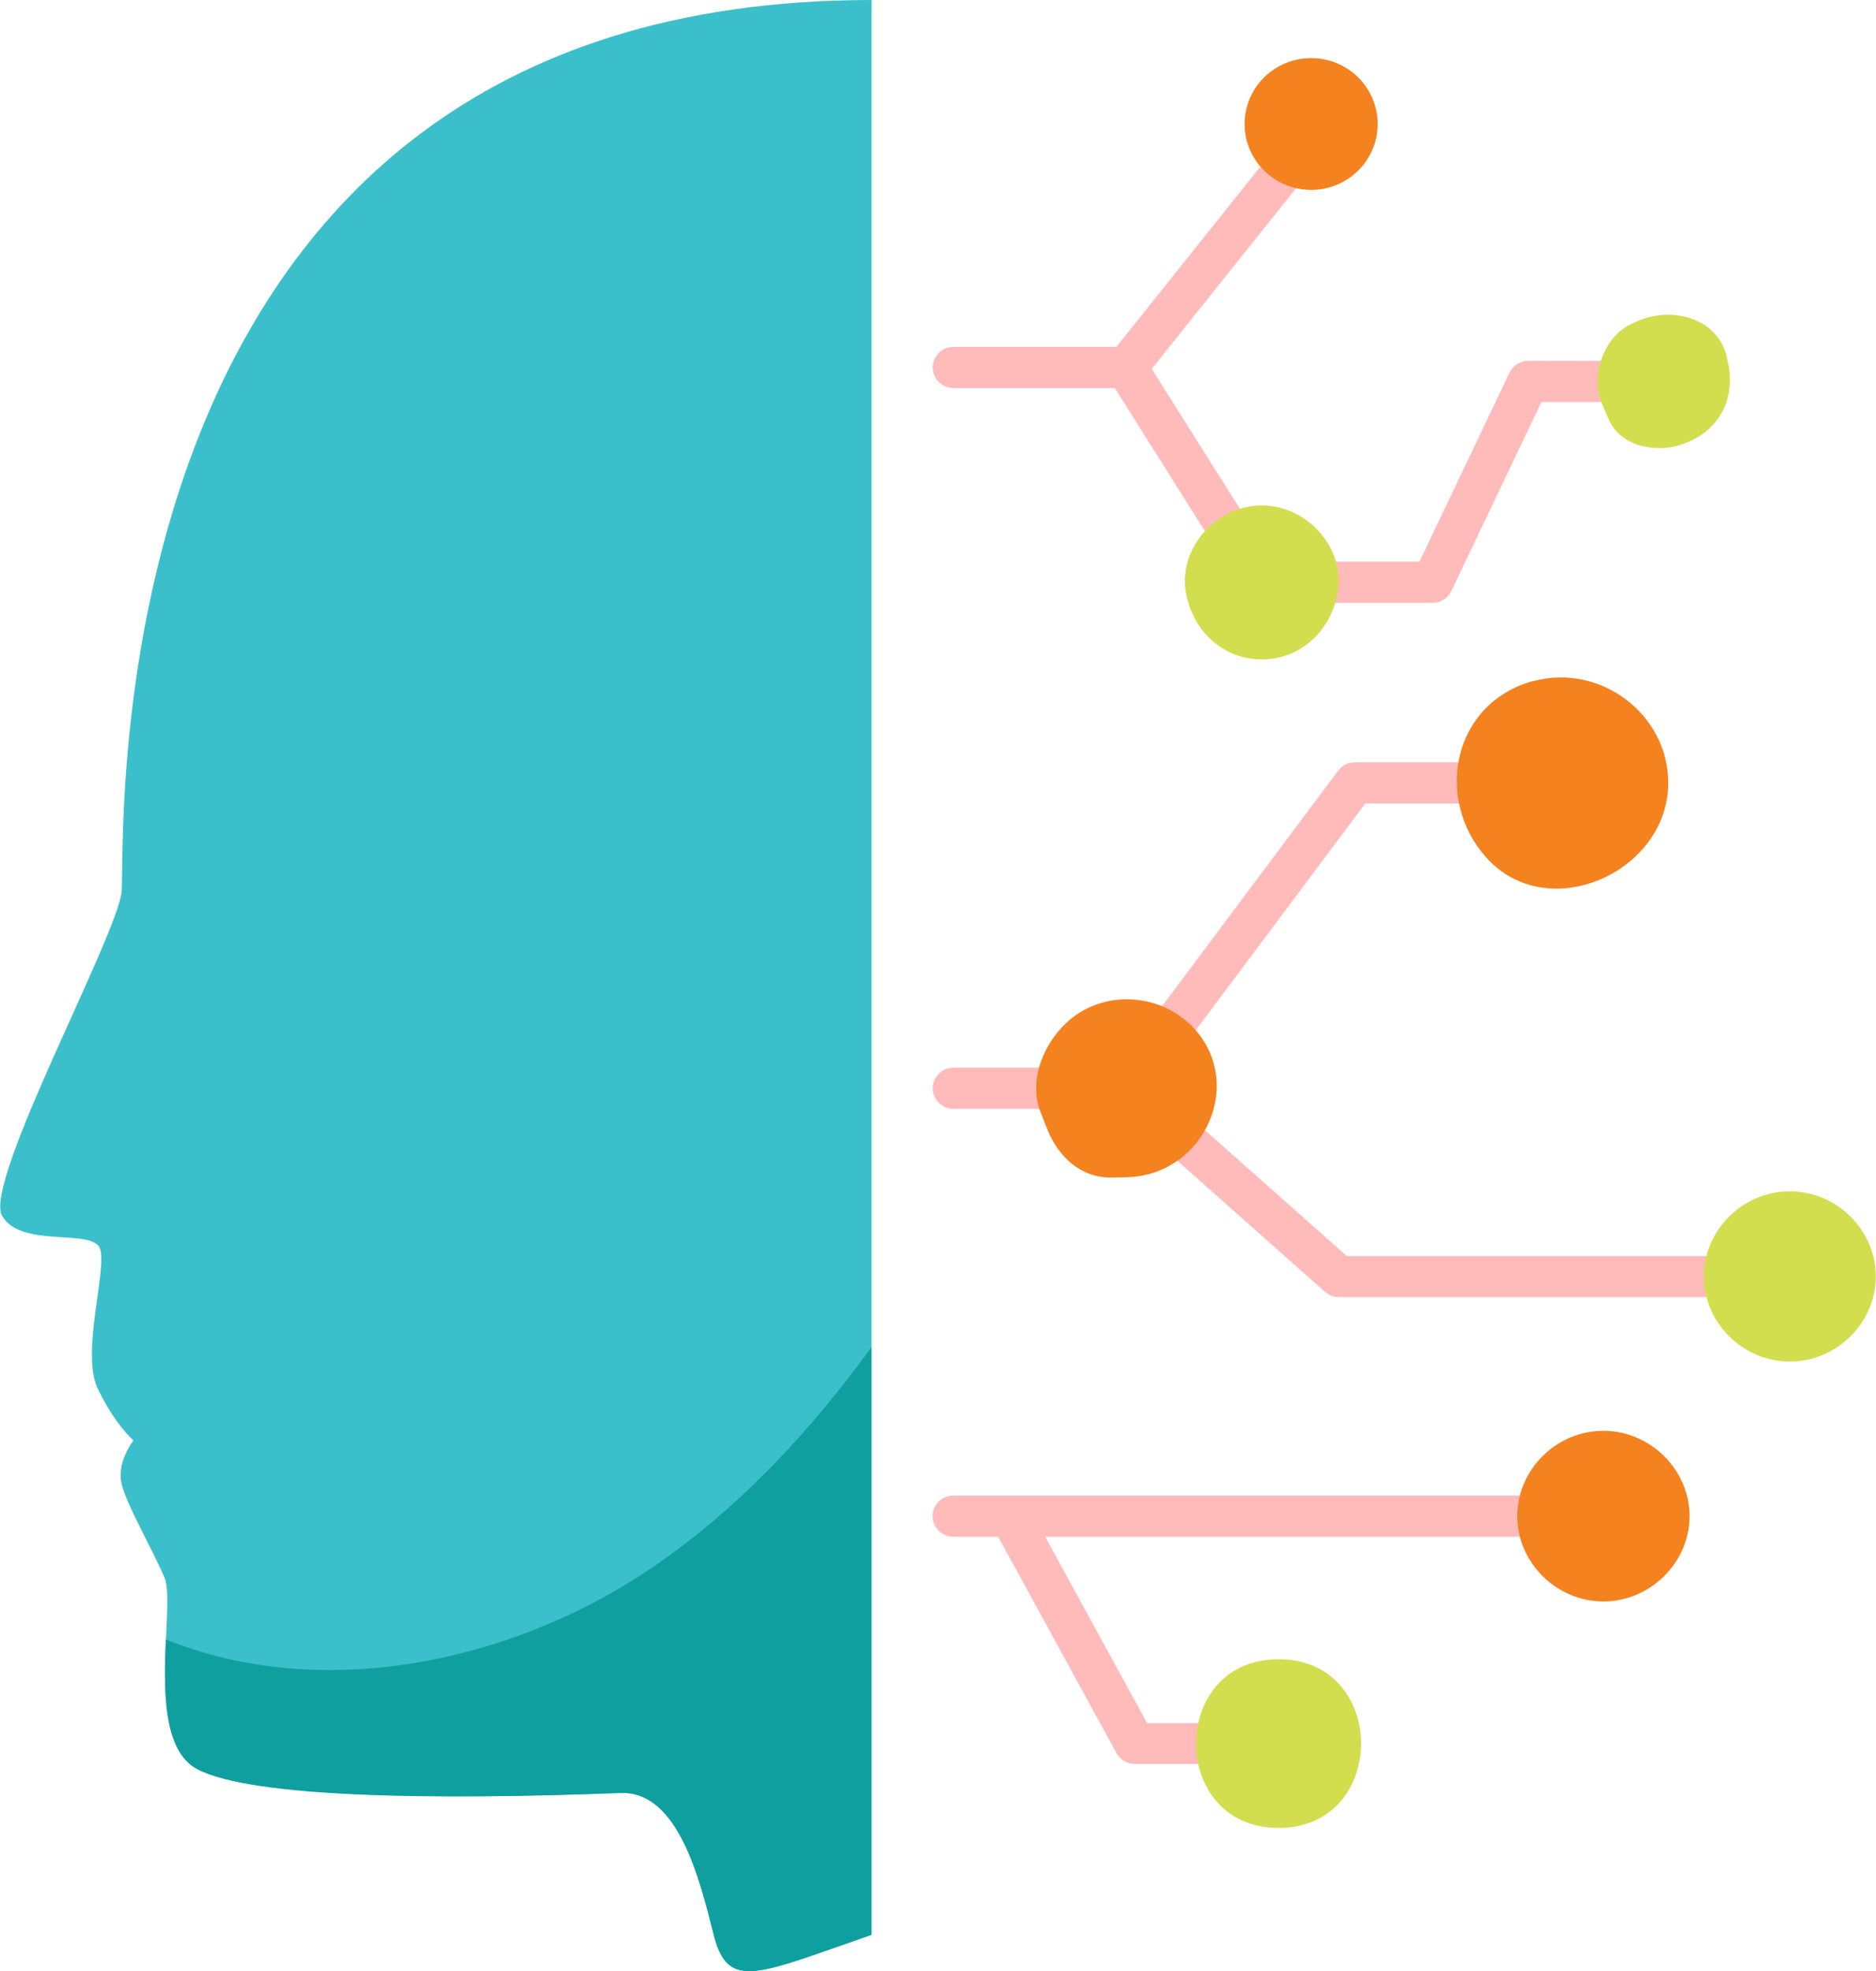 <svg width="60" height="63" viewBox="0 0 60 63" fill="none" xmlns="http://www.w3.org/2000/svg">
<g id="Layer_1" clip-path="url(#clip0_3106_141664)">
<path id="Vector" d="M45.818 19.268H40.349C40.124 19.268 39.91 19.154 39.788 18.961L35.655 12.403H30.497C30.131 12.403 29.832 12.107 29.832 11.745C29.832 11.383 30.131 11.088 30.497 11.088H36.026C36.252 11.088 36.465 11.203 36.587 11.396L40.721 17.953H45.398L48.281 11.908C48.391 11.679 48.623 11.534 48.879 11.534H53.208C53.574 11.534 53.872 11.83 53.872 12.192C53.872 12.554 53.574 12.85 53.208 12.85H49.3L46.416 18.894C46.306 19.123 46.074 19.268 45.818 19.268Z" fill="#FFBABA"/>
<path id="Vector_2" d="M36.02 12.403C35.874 12.403 35.734 12.355 35.612 12.264C35.325 12.041 35.276 11.625 35.502 11.341L41.331 4.048C41.556 3.764 41.971 3.716 42.264 3.939C42.55 4.162 42.599 4.579 42.373 4.862L36.545 12.156C36.417 12.319 36.222 12.403 36.026 12.403H36.02Z" fill="#FFBABA"/>
<path id="Vector_3" d="M36.033 35.442H30.497C30.131 35.442 29.832 35.147 29.832 34.785C29.832 34.423 30.131 34.127 30.497 34.127H35.697L42.8 24.632C42.922 24.463 43.123 24.366 43.331 24.366H49.732C50.098 24.366 50.397 24.662 50.397 25.024C50.397 25.386 50.098 25.681 49.732 25.681H43.666L36.563 35.177C36.441 35.346 36.24 35.442 36.033 35.442Z" fill="#FFBABA"/>
<path id="Vector_4" d="M57.244 41.457H42.812C42.648 41.457 42.489 41.396 42.373 41.288L35.594 35.273C35.319 35.032 35.301 34.615 35.545 34.35C35.789 34.079 36.209 34.06 36.478 34.302L43.075 40.148H57.256C57.622 40.148 57.921 40.443 57.921 40.805C57.921 41.167 57.622 41.463 57.256 41.463L57.244 41.457Z" fill="#FFBABA"/>
<path id="Vector_5" d="M51.281 49.119H30.491C30.125 49.119 29.826 48.823 29.826 48.461C29.826 48.099 30.125 47.804 30.491 47.804H51.281C51.647 47.804 51.946 48.099 51.946 48.461C51.946 48.823 51.647 49.119 51.281 49.119Z" fill="#FFBABA"/>
<path id="Vector_6" d="M40.892 56.382H36.295C36.051 56.382 35.826 56.249 35.71 56.038L31.735 48.775C31.558 48.455 31.68 48.057 32.003 47.888C32.326 47.713 32.728 47.834 32.899 48.153L36.685 55.073H40.886C41.252 55.073 41.551 55.369 41.551 55.73C41.551 56.093 41.252 56.388 40.886 56.388L40.892 56.382Z" fill="#FFBABA"/>
<path id="Vector_7" d="M27.875 0V61.842C24.248 63.09 23.29 63.658 22.833 61.842C22.376 60.026 21.687 57.239 19.852 57.305C13.889 57.534 8.085 57.456 6.329 56.551C4.573 55.646 5.64 51.333 5.262 50.428C4.878 49.523 4.036 48.087 3.884 47.405C3.731 46.724 4.268 46.042 4.268 46.042C4.268 46.042 3.658 45.511 3.122 44.377C2.585 43.243 3.427 40.594 3.201 39.919C2.975 39.243 0.677 39.919 0.067 38.863C-0.543 37.807 3.737 29.941 3.89 28.505C4.03 27.069 2.579 0 27.875 0Z" fill="#3BC0CB"/>
<path id="Vector_8" d="M20.827 50.126C16.327 53.172 10.255 54.409 5.304 52.4C5.237 53.987 5.194 55.972 6.322 56.557C8.078 57.462 13.888 57.54 19.845 57.311C21.68 57.239 22.369 60.032 22.826 61.847C23.284 63.663 24.241 63.096 27.869 61.847V43.062C25.893 45.782 23.607 48.238 20.827 50.126Z" fill="#109F9F"/>
<path id="Vector_9" d="M41.934 6.069C43.11 6.069 44.062 5.127 44.062 3.964C44.062 2.801 43.11 1.858 41.934 1.858C40.759 1.858 39.807 2.801 39.807 3.964C39.807 5.127 40.759 6.069 41.934 6.069Z" fill="#F4821F"/>
<path id="Vector_10" d="M49.038 21.766C46.453 22.472 45.861 25.536 47.532 27.406C49.495 29.602 53.355 27.883 53.355 25.023C53.355 22.828 51.178 21.187 49.038 21.772V21.766Z" fill="#F4821F"/>
<path id="Vector_11" d="M38.087 32.77C37.173 31.865 35.715 31.678 34.6 32.324C33.569 32.921 32.819 34.363 33.277 35.539C33.344 35.708 33.411 35.883 33.478 36.052C33.825 36.945 34.545 37.663 35.581 37.639C35.74 37.639 35.892 37.633 36.051 37.627C38.532 37.566 39.892 34.556 38.087 32.764V32.77Z" fill="#F4821F"/>
<path id="Vector_12" d="M51.281 45.734C49.775 45.734 48.526 46.977 48.526 48.461C48.526 49.945 49.782 51.188 51.281 51.188C52.781 51.188 54.037 49.945 54.037 48.461C54.037 46.977 52.781 45.734 51.281 45.734Z" fill="#F4821F"/>
<path id="Vector_13" d="M40.356 16.155C38.801 16.155 37.521 17.706 37.996 19.22C38.008 19.256 38.014 19.286 38.027 19.323C38.344 20.342 39.252 21.078 40.356 21.078C41.459 21.078 42.368 20.342 42.685 19.323C42.697 19.286 42.703 19.256 42.715 19.22C43.191 17.706 41.91 16.155 40.356 16.155Z" fill="#D2DE4E"/>
<path id="Vector_14" d="M55.269 11.619C55.257 11.565 55.244 11.511 55.238 11.456C54.964 10.123 53.403 9.773 52.324 10.286L52.153 10.364C51.336 10.751 50.897 11.903 51.178 12.735C51.263 12.989 51.367 13.23 51.483 13.465C51.836 14.207 52.763 14.425 53.501 14.28C53.598 14.268 53.696 14.238 53.793 14.201C54.952 13.821 55.513 12.79 55.275 11.619H55.269Z" fill="#D2DE4E"/>
<path id="Vector_15" d="M57.244 38.078C55.744 38.078 54.494 39.315 54.494 40.799C54.494 42.283 55.744 43.52 57.244 43.52C58.744 43.52 59.994 42.283 59.994 40.799C59.994 39.315 58.744 38.078 57.244 38.078Z" fill="#D2DE4E"/>
<path id="Vector_16" d="M40.892 53.034C37.374 53.034 37.374 58.428 40.892 58.428C44.41 58.428 44.41 53.034 40.892 53.034Z" fill="#D2DE4E"/>
</g>
<defs>
<clipPath id="clip0_3106_141664">
<rect width="60" height="63" fill="white"/>
</clipPath>
</defs>
</svg>
